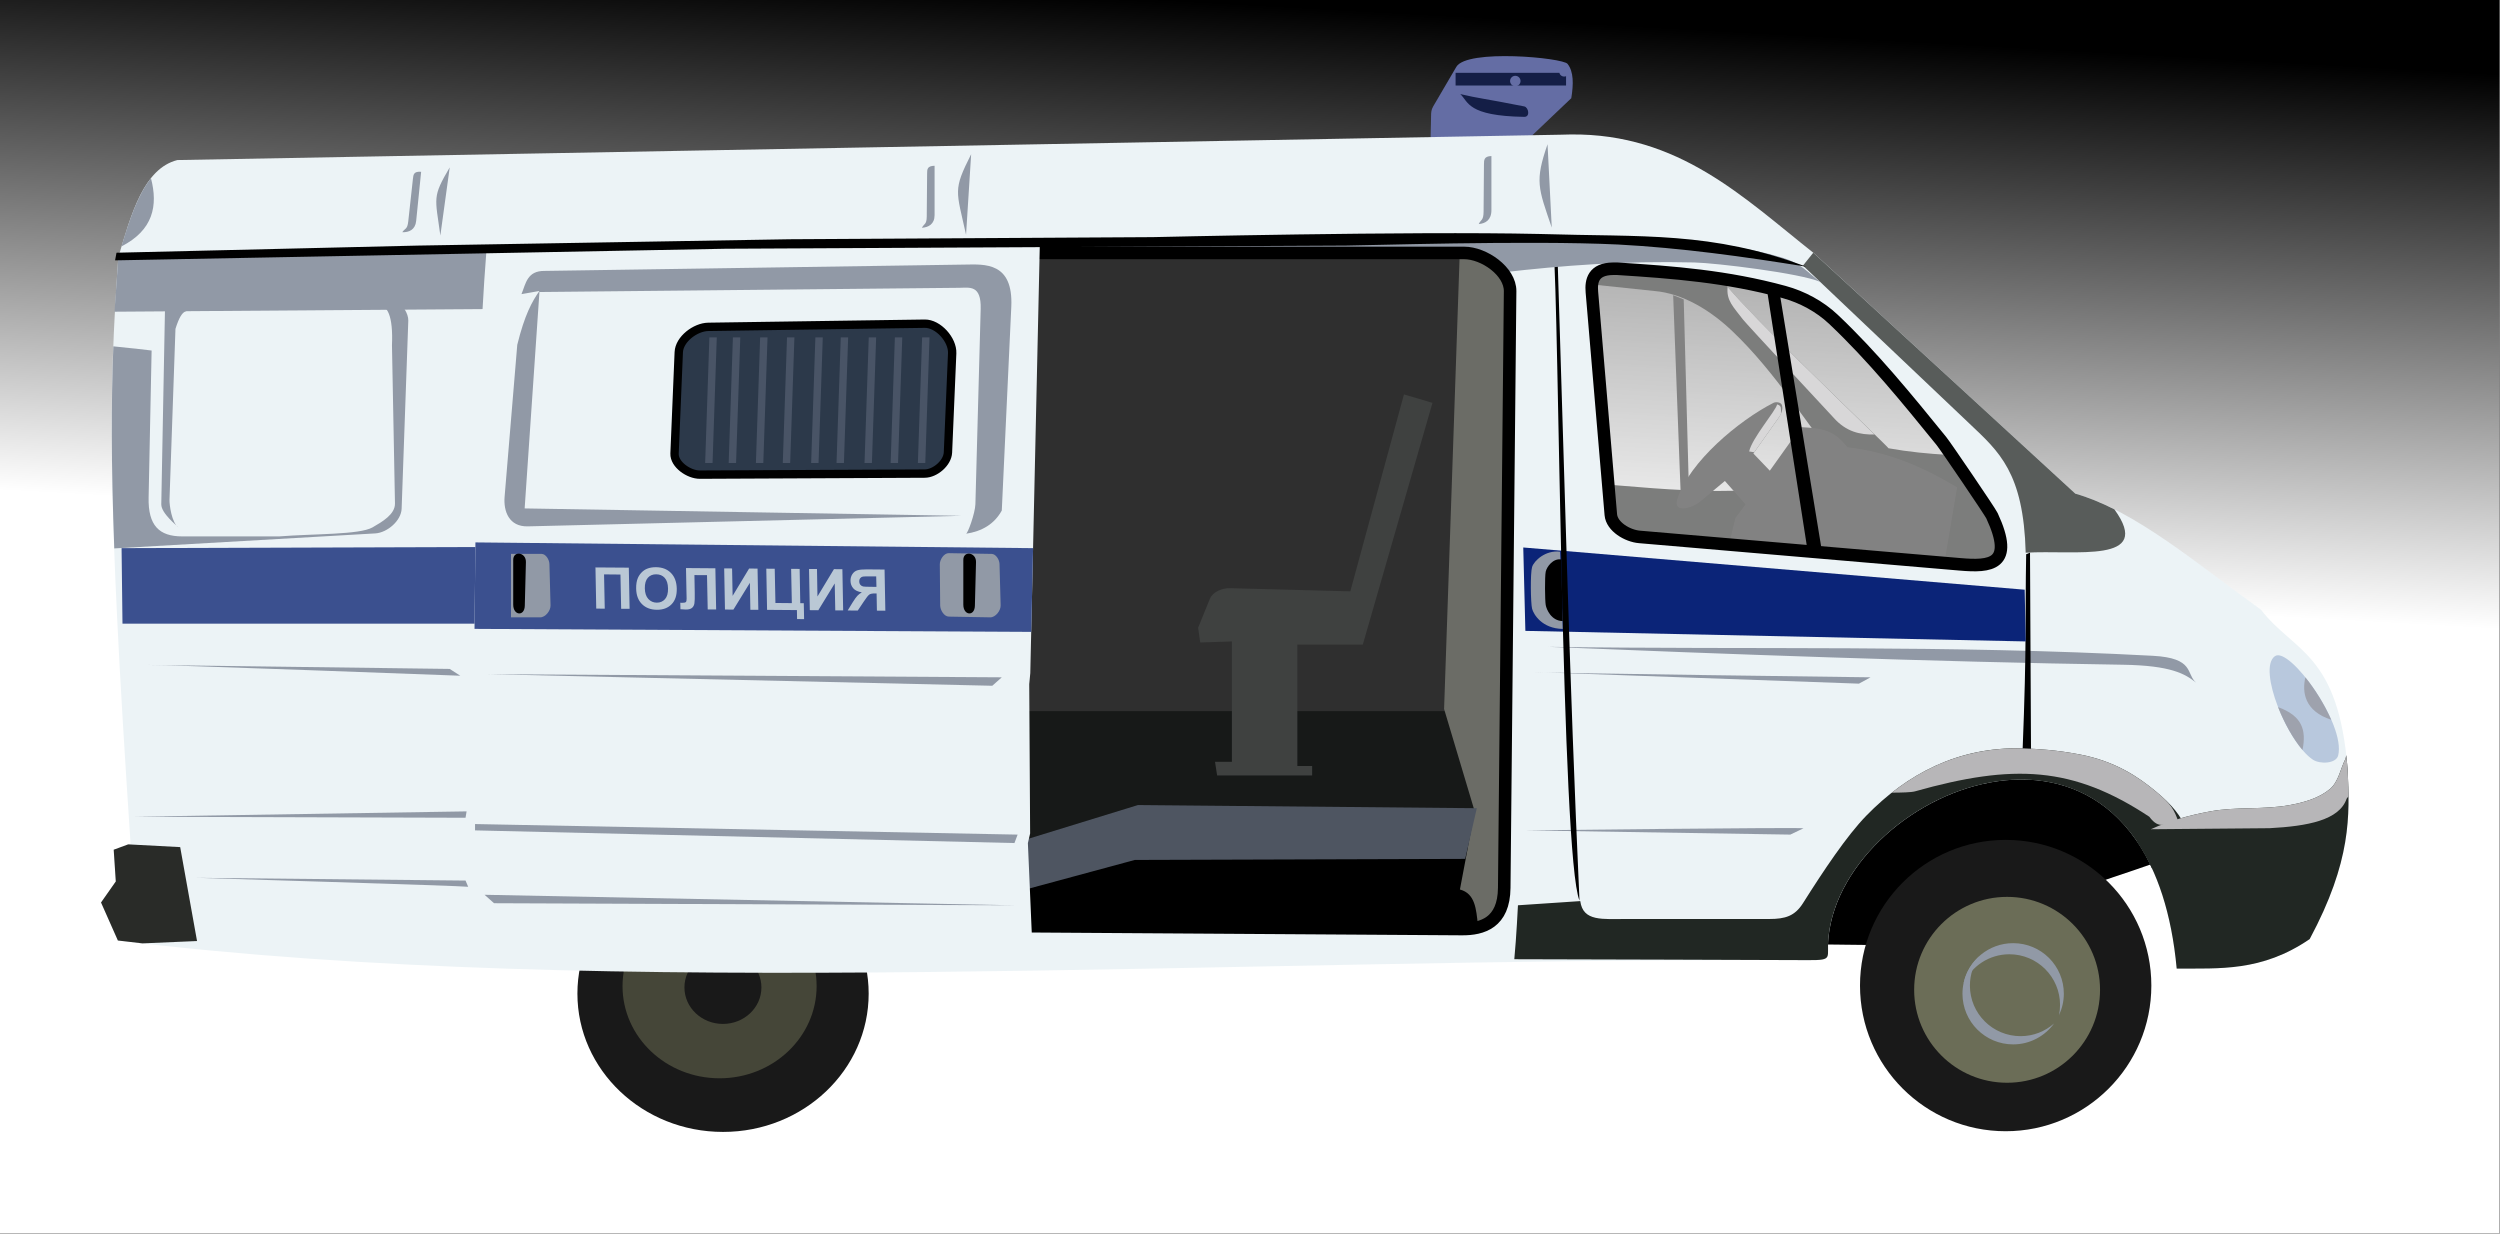 <?xml version="1.0" encoding="UTF-8" standalone="no"?>
<!-- Created with Inkscape (http://www.inkscape.org/) -->

<svg
   xmlns:dc="http://purl.org/dc/elements/1.1/"
   xmlns:cc="http://creativecommons.org/ns#"
   xmlns:rdf="http://www.w3.org/1999/02/22-rdf-syntax-ns#"
   xmlns:svg="http://www.w3.org/2000/svg"
   xmlns="http://www.w3.org/2000/svg"
   xmlns:xlink="http://www.w3.org/1999/xlink"
   xmlns:sodipodi="http://sodipodi.sourceforge.net/DTD/sodipodi-0.dtd"
   xmlns:inkscape="http://www.inkscape.org/namespaces/inkscape"
   width="1000"
   height="493.445"
   id="svg2"
   version="1.1"
   inkscape:version="0.48.4 r9939"
   sodipodi:docname="Мент Газель.svg">
  <rect width="100%" height="100%" fill="#808080" stroke="none"/>
  <defs
     id="defs4">
    <linearGradient
       inkscape:collect="always"
       id="linearGradient4033">
      <stop
         style="stop-color:#000000;stop-opacity:1;"
         offset="0"
         id="stop4035" />
      <stop
         style="stop-color:#ffffff;stop-opacity:1"
         offset="1"
         id="stop4037" />
    </linearGradient>
    <linearGradient
       inkscape:collect="always"
       xlink:href="#linearGradient4033"
       id="linearGradient4039"
       x1="252.899"
       y1="-13.566"
       x2="243.613"
       y2="135.006"
       gradientUnits="userSpaceOnUse" />
    <linearGradient
       inkscape:collect="always"
       xlink:href="#linearGradient4033"
       id="linearGradient4131"
       gradientUnits="userSpaceOnUse"
       x1="252.899"
       y1="-13.566"
       x2="243.613"
       y2="135.006"
       gradientTransform="matrix(1,0,0,0.891,613.085,729.03)" />
  </defs>
  <sodipodi:namedview
     id="base"
     pagecolor="#ffffff"
     bordercolor="#666666"
     borderopacity="1.0"
     inkscape:pageopacity="0.0"
     inkscape:pageshadow="2"
     inkscape:zoom="0.98994949"
     inkscape:cx="127.84825"
     inkscape:cy="224.9511"
     inkscape:document-units="px"
     inkscape:current-layer="layer1"
     showgrid="false"
     inkscape:window-width="1920"
     inkscape:window-height="1018"
     inkscape:window-x="-8"
     inkscape:window-y="-8"
     inkscape:window-maximized="1"
     fit-margin-top="0"
     fit-margin-left="0"
     fit-margin-right="0"
     fit-margin-bottom="0" />
  <g
     inkscape:label="Layer 1"
     inkscape:groupmode="layer"
     id="layer1"
     transform="translate(-588.841,-494.268)">
    <g
       id="g4041"
       transform="matrix(1.672,0,0,1.672,-395.826,-704.694)"
       inkscape:export-xdpi="90"
       inkscape:export-ydpi="90">
      <rect
         y="716.992"
         x="588.841"
         height="295.085"
         width="598.01"
         id="rect4031"
         style="fill:url(#linearGradient4131);fill-opacity:1;stroke:none" />
      <path
         inkscape:connector-curvature="0"
         id="path3000"
         d="m 1111.168,921.042 c -2.525,1.515 -66.165,22.223 -66.165,22.223 l -307.086,-3.536 312.137,-49.497 69.701,20.708"
         style="fill:#000000;stroke:none" />
      <path
         sodipodi:nodetypes="ssscccss"
         inkscape:connector-curvature="0"
         id="path3020"
         d="m 937.321,733.076 -5.536,9.464 c -0.485,0.83 -0.491,1.513 -0.505,2.23 l -0.126,6.259 22.774,-0.096 10.893,-10.357 c 0.554,-3.377 0.58,-6.356 -0.893,-8.214 -1.168,-1.473 -24.069,-3.624 -26.607,0.714 z"
         style="fill:#646da4;fill-opacity:1;stroke:none" />
      <rect
         ry="0"
         rx="0"
         y="734.505"
         x="937.143"
         height="3.036"
         width="26.429"
         id="rect3022"
         style="fill:#141e46;fill-opacity:1;stroke:none" />
      <path
         d="m 964.286,734.326 c 0,0.592 -0.52,1.071 -1.161,1.071 -0.641,0 -1.161,-0.48 -1.161,-1.071 0,-0.592 0.52,-1.071 1.161,-1.071 0.641,0 1.161,0.48 1.161,1.071 z"
         sodipodi:ry="1.0714285"
         sodipodi:rx="1.1607143"
         sodipodi:cy="734.32648"
         sodipodi:cx="963.125"
         id="path3024"
         style="fill:#646da4;fill-opacity:1;stroke:none"
         sodipodi:type="arc" />
      <path
         d="m 952.679,736.469 c 0,0.69 -0.56,1.25 -1.25,1.25 -0.69,0 -1.25,-0.56 -1.25,-1.25 0,-0.69 0.56,-1.25 1.25,-1.25 0.69,0 1.25,0.56 1.25,1.25 z"
         sodipodi:ry="1.25"
         sodipodi:rx="1.25"
         sodipodi:cy="736.4693"
         sodipodi:cx="951.42859"
         id="path3026"
         style="fill:#646da4;fill-opacity:1;stroke:none"
         sodipodi:type="arc" />
      <path
         sodipodi:nodetypes="cssc"
         inkscape:connector-curvature="0"
         id="path3028"
         d="m 938.268,739.59 c 1.975,1.844 1.626,5.228 15.303,5.451 1.496,0.024 1.017,-2.298 0,-2.5 -9.62,-1.909 -10.885,-1.903 -15.303,-2.951 z"
         style="fill:#141e46;fill-opacity:1;stroke:none" />
      <rect
         y="776.085"
         x="832.113"
         height="143.442"
         width="118.963"
         id="rect3130"
         style="fill:#171918;fill-opacity:1;stroke:none" />
      <rect
         y="775.58"
         x="829.84"
         height="111.622"
         width="121.218"
         id="rect3132"
         style="fill:#2f2f2f;fill-opacity:1;stroke:none" />
      <path
         sodipodi:nodetypes="cccccccccsscccccc"
         inkscape:connector-curvature="0"
         id="path3134"
         d="m 880.095,902.607 22.728,0 0,-2.273 -3.536,0 0,-29.042 15.657,0 16.668,-57.831 -6.819,-2.02 -12.836,47.113 -28.789,-0.758 c -1.807,-0.048 -4.117,0.851 -4.798,2.525 l -2.821,6.931 0.505,3.536 7.576,-0.253 0,28.789 -4.041,0 z"
         style="fill:#3f4140;fill-opacity:1;stroke:none" />
      <path
         sodipodi:nodetypes="ccccccccc"
         inkscape:connector-curvature="0"
         id="path3138"
         d="m 938.179,776.338 -3.788,110.359 7.324,24.496 -3.536,18.688 c 3.682,0.977 3.874,4.746 4.293,8.334 l -0.505,7.324 15.657,0.253 0.505,-169.958 z"
         style="fill:#6b6c66;fill-opacity:1;stroke:none" />
      <path
         inkscape:connector-curvature="0"
         id="path3140"
         d="m 828.325,919.78 32.83,-10.102 81.065,0.758 -2.778,12.122 -79.044,0.253 -30.81,8.334"
         style="fill:#4e5561;fill-opacity:1;stroke:none" />
      <path
         sodipodi:nodetypes="ccccssccsccc"
         inkscape:connector-curvature="0"
         id="path3049"
         d="m 1069.499,826.341 c -9.655,-0.172 -19.244,-0.295 -28.789,-2.02 -0.675,-1.004 -35.546,-33.842 -40.356,-40.957 0.047,-5.974 -57.337,-10.453 -33.764,1.435 l 18.056,1.894 c 6.98,0.566 13.612,4.773 18.688,9.596 10.464,9.944 18.014,22.56 27.022,33.84 -20.249,6.801 -41.199,4.104 -61.114,2.525 0,0 -5.303,19.445 -3.03,19.698 2.273,0.253 124.754,10.859 124.754,10.859 l -14.647,-29.421 z"
         style="fill:#0f100e;fill-opacity:1;stroke:none" />
      <path
         inkscape:connector-curvature="0"
         id="path3051"
         d="m 1002.219,785.719 c -0.347,3.276 1.387,4.779 3.656,7.781 0.758,1.01 21.688,23.5 21.688,23.5 3.035,3.425 6.388,4.107 9.812,4.031 -7.852,-7.639 -28.17,-27.116 -35.156,-35.312 z"
         style="fill:#b7b6b8;fill-opacity:1;stroke:none" />
      <path
         sodipodi:nodetypes="ccccccc"
         inkscape:connector-curvature="0"
         id="path3058"
         d="m 1004.092,840.988 c 2.02,-2.525 15.657,-21.718 15.657,-21.718 5.448,0.287 7.942,0.764 11.112,4.798 9.961,1.186 17.878,4.61 26.264,9.596 l -3.535,20.961 -51.77,-4.293 z"
         style="fill:#1a1a1a;stroke:none" />
      <path
         sodipodi:nodetypes="ssssccccss"
         inkscape:connector-curvature="0"
         id="path3060"
         d="m 990.202,836.442 c 2.885,-8.902 14.692,-18.749 22.981,-22.981 0.618,-0.316 1.787,-0.149 2.02,0.505 0.35,0.981 -0.157,2.18 -0.758,3.03 l -6.061,8.586 5.808,6.061 -6.819,7.071 -5.808,-6.566 -6.061,5.051 c -1.685,1.404 -6.469,2.839 -5.303,-0.758 z"
         style="fill:#1a1a1a;stroke:none" />
      <path
         sodipodi:nodetypes="cccccccc"
         inkscape:connector-curvature="0"
         id="path3062"
         d="m 1014.062,813.844 c -0.309,1.504 -6.054,8.137 -6.689,11.246 l 1.22,0.191 5.844,-8.281 c 0.187,-0.265 0.385,-0.559 0.531,-0.875 0.041,-0.672 0.024,-1.256 -0.031,-1.531 -0.126,-0.631 -0.875,-0.75 -0.875,-0.75 z"
         style="fill:#b7b6b8;fill-opacity:1;stroke:none" />
      <path
         inkscape:connector-curvature="0"
         id="path3056"
         d="m 989.192,787.702 1.768,46.72 2.02,0.505 -1.263,-46.214 z"
         style="fill:#1a1a1a;stroke:none" />
      <path
         style="opacity:0.455;fill:#ffffff;stroke:none"
         d="m 1068.12,841.831 c -0.503,-1.082 -11.747,-17.641 -12.811,-18.952 -8.621,-10.617 -17.291,-21.296 -27.224,-30.697 -3.471,-3.285 -7.935,-5.68 -12.544,-6.94 -14.456,-3.951 -27.995,-4.97 -42.17,-5.872 -5.976,-0.38 -6.662,2.866 -6.406,5.872 1.601,18.774 4.804,56.322 4.804,56.322 0.259,3.032 4.174,5.346 7.206,5.605 l 81.137,6.94 c 7.496,0.641 13.851,0.283 8.007,-12.279 z"
         id="path3074"
         inkscape:connector-curvature="0"
         sodipodi:nodetypes="ssssssssss" />
      <path
         transform="matrix(1.082,0,0,1.202,-60.716,-199.051)"
         d="m 792.465,959.933 c 0,15.203 -14.416,27.527 -32.199,27.527 -17.783,0 -32.199,-12.324 -32.199,-27.527 0,-15.203 14.416,-27.527 32.199,-27.527 17.783,0 32.199,12.324 32.199,27.527 z"
         sodipodi:ry="27.526657"
         sodipodi:rx="32.198612"
         sodipodi:cy="959.93323"
         sodipodi:cx="760.26605"
         id="path3014"
         style="fill:#191919;fill-opacity:1;stroke:none"
         sodipodi:type="arc" />
      <path
         sodipodi:type="arc"
         style="fill:#454638;fill-opacity:1;stroke:none"
         id="path3016"
         sodipodi:cx="760.26605"
         sodipodi:cy="959.93323"
         sodipodi:rx="32.198612"
         sodipodi:ry="27.526657"
         d="m 792.465,959.933 c 0,15.203 -14.416,27.527 -32.199,27.527 -17.783,0 -32.199,-12.324 -32.199,-27.527 0,-15.203 14.416,-27.527 32.199,-27.527 17.783,0 32.199,12.324 32.199,27.527 z"
         transform="matrix(0.721,0,0,0.801,212.91,184.092)" />
      <path
         transform="matrix(0.286,0,0,0.317,544.428,649.017)"
         d="m 792.465,959.933 c 0,15.203 -14.416,27.527 -32.199,27.527 -17.783,0 -32.199,-12.324 -32.199,-27.527 0,-15.203 14.416,-27.527 32.199,-27.527 17.783,0 32.199,12.324 32.199,27.527 z"
         sodipodi:ry="27.526657"
         sodipodi:rx="32.198612"
         sodipodi:cy="959.93323"
         sodipodi:cx="760.26605"
         id="path3018"
         style="fill:#191919;fill-opacity:1;stroke:none"
         sodipodi:type="arc" />
      <path
         sodipodi:nodetypes="sccccccccscccccccscsccccccsssccccccc"
         inkscape:connector-curvature="0"
         id="path2996"
         d="m 964.719,749.25 c -0.835,0.008 -1.705,0.021 -2.562,0.062 l -330.812,6.062 c -8.017,2.038 -10.999,12.762 -14.125,23.25 -2.296,32.983 -2.69,56.196 2.929,140.241 l -4.031,1.5 0.5,7.594 -3.531,5.031 4.031,9.094 c 118.251,14.469 264.157,4.063 404.384,4.696 6.274,0.028 4.325,-0.502 4.844,-5.469 3.791,-36.318 76.52,-65.761 83.312,7.5 10.229,-0.089 20.287,0.807 31.813,-7.062 10.034,-18.722 9.579,-29.574 9.094,-40.406 -2.133,-28.175 -12.989,-28.247 -20.719,-38.375 -14.935,-10.66 -30.067,-23.751 -44.438,-27.781 l -62.625,-57.594 C 1005.994,764.324 990.615,748.99 964.719,749.25 z m -130.844,28.344 105.312,0 c 4.764,0 11.046,4.393 11,9.156 l -1.406,142.75 c -0.082,8.355 -5.261,9.876 -10.094,9.844 L 828.656,938.625 z m 140.938,3.781 c 0.315,-0.003 0.647,-0.022 1,0 13.412,0.854 26.228,1.825 39.906,5.562 4.361,1.192 8.56,3.455 11.844,6.562 9.399,8.894 17.624,19.017 25.781,29.062 1.007,1.24 11.649,16.882 12.125,17.906 5.529,11.885 -0.501,12.232 -7.594,11.625 l -76.75,-6.562 c -2.869,-0.245 -6.599,-2.444 -6.844,-5.312 L 969.75,786.938 c -0.228,-2.667 0.333,-5.511 5.062,-5.562 z"
         style="fill:#ecf3f6;fill-opacity:1;stroke:none" />
      <path
         d="m 1103.592,952.862 c 0,19.247 -15.603,34.85 -34.85,34.85 -19.247,0 -34.85,-15.603 -34.85,-34.85 0,-19.247 15.603,-34.85 34.85,-34.85 19.247,0 34.85,15.603 34.85,34.85 z"
         sodipodi:ry="34.850262"
         sodipodi:rx="34.850262"
         sodipodi:cy="952.86218"
         sodipodi:cx="1068.7413"
         id="path2998"
         style="fill:#191919;fill-opacity:1;stroke:none"
         sodipodi:type="arc" />
      <path
         transform="matrix(0.638,0,0,0.638,387.225,345.954)"
         sodipodi:type="arc"
         style="fill:#6b6d57;fill-opacity:1;stroke:none"
         id="path3002"
         sodipodi:cx="1068.7413"
         sodipodi:cy="952.86218"
         sodipodi:rx="34.850262"
         sodipodi:ry="34.850262"
         d="m 1103.592,952.862 c 0,19.247 -15.603,34.85 -34.85,34.85 -19.247,0 -34.85,-15.603 -34.85,-34.85 0,-19.247 15.603,-34.85 34.85,-34.85 19.247,0 34.85,15.603 34.85,34.85 z" />
      <path
         inkscape:connector-curvature="0"
         id="path3004"
         d="m 1070.531,942.719 c -5.858,0 -10.745,4.133 -11.875,9.656 1.932,-4.131 6.107,-7 10.969,-7 6.695,0 12.125,5.43 12.125,12.125 0,0.837 -0.089,1.648 -0.25,2.438 0.728,-1.558 1.156,-3.292 1.156,-5.125 0,-6.695 -5.43,-12.094 -12.125,-12.094 z"
         style="fill:#9199a6;fill-opacity:1;stroke:none" />
      <path
         inkscape:connector-curvature="0"
         id="path3010"
         d="m 1062.531,945.75 c -2.517,2.221 -4.125,5.441 -4.125,9.062 0,6.695 5.43,12.125 12.125,12.125 4.027,0 7.577,-1.978 9.781,-5 -2.137,1.885 -4.926,3.031 -8,3.031 -6.695,0 -12.125,-5.399 -12.125,-12.094 0,-2.668 0.883,-5.123 2.344,-7.125 z"
         style="fill:#9199a6;fill-opacity:1;stroke:none" />
      <path
         sodipodi:nodetypes="ccc"
         inkscape:connector-curvature="0"
         id="path3030"
         d="m 959.14,751.589 1.01,19.951 c -3.275,-9.598 -4.064,-11.093 -1.01,-19.951 z"
         style="fill:#9199a6;fill-opacity:1;stroke:none" />
      <path
         sodipodi:nodetypes="cscssc"
         inkscape:connector-curvature="0"
         id="path3032"
         d="m 945.714,754.416 0,12.946 c 0,2.356 -1.436,3.203 -3.04,3.323 0.558,-1.154 1.148,-0.806 1.165,-2.966 l 0.089,-11.25 c 0.009,-1.133 0.003,-2.004 1.786,-2.054 z"
         style="fill:#9199a6;fill-opacity:1;stroke:none" />
      <path
         sodipodi:nodetypes="ccc"
         inkscape:connector-curvature="0"
         id="path3034"
         d="m 821.25,753.969 -1.221,19.286 C 817.686,762.556 816.838,762.725 821.25,753.969 z"
         style="fill:#9199a6;fill-opacity:1;stroke:none" />
      <path
         style="fill:#9199a6;fill-opacity:1;stroke:none"
         d="m 812.5,756.737 0,11.81 c 0,2.149 -1.436,2.922 -3.04,3.032 0.558,-1.053 1.148,-0.736 1.165,-2.706 l 0.089,-10.262 c 0.009,-1.034 0.003,-1.828 1.786,-1.873 z"
         id="path3036"
         inkscape:connector-curvature="0"
         sodipodi:nodetypes="cscssc" />
      <path
         style="fill:#9199a6;fill-opacity:1;stroke:none"
         d="m 696.505,757.126 -2.242,16.306 c -1.255,-9.234 -1.968,-9.143 2.242,-16.306 z"
         id="path3038"
         inkscape:connector-curvature="0"
         sodipodi:nodetypes="ccc" />
      <path
         sodipodi:nodetypes="cscssc"
         inkscape:connector-curvature="0"
         id="path3040"
         d="m 689.667,758.178 -1.187,11.75 c -0.216,2.138 -1.723,2.763 -3.329,2.711 0.661,-0.991 1.216,-0.617 1.431,-2.575 l 1.12,-10.201 c 0.113,-1.027 0.187,-1.818 1.965,-1.684 z"
         style="fill:#9199a6;fill-opacity:1;stroke:none" />
      <path
         inkscape:connector-curvature="0"
         id="path3042"
         d="m 625.031,759.719 c -3.185,3.991 -5.186,10.061 -7.062,16.312 7.574,-3.864 8.79,-9.72 7.062,-16.312 z"
         style="fill:#9199a6;fill-opacity:1;stroke:none" />
      <path
         inkscape:connector-curvature="0"
         id="path3067"
         d="m 1022.719,777.531 -2.469,3.094 39.906,37.875 c 6.982,6.628 12.876,11.628 13.375,30.812 11.754,-0.737 30.735,2.77 21.219,-10.375 -3.146,-1.586 -6.259,-2.885 -9.344,-3.75 l -62.625,-57.594 c -0.023,-0.018 -0.039,-0.044 -0.062,-0.062 z"
         style="fill:#585c5a;fill-opacity:1;stroke:none" />
      <path
         sodipodi:nodetypes="cscsc"
         inkscape:connector-curvature="0"
         id="path3078"
         d="m 1114.286,880.398 c -2.604,-2.108 -5.994,-4.109 -17.5,-4.286 -45.772,-0.704 -96.21,-2.595 -137.5,-4.286 49.226,0.714 95.482,-0.487 144.643,2.143 10.028,0.536 7.917,4.286 10.357,6.429 z"
         style="fill:#9199a6;fill-opacity:1;stroke:none" />
      <path
         sodipodi:nodetypes="ccccc"
         inkscape:connector-curvature="0"
         id="path3076"
         d="m 1074.565,849.291 0.237,47.255 -2.02,0.253 c 1.047,-26.338 0.576,-31.412 0.863,-47.118 z"
         style="fill:#000000;stroke:none" />
      <path
         sodipodi:nodetypes="ssss"
         inkscape:connector-curvature="0"
         id="path3090"
         d="m 1133.139,874.07 c -4.214,3.026 3.069,20.745 9.091,24.749 1.706,1.134 5.569,0.978 6.061,-1.01 1.852,-7.481 -11.692,-26.223 -15.152,-23.739 z"
         style="fill:#b8c8dd;fill-opacity:1;stroke:none" />
      <path
         inkscape:connector-curvature="0"
         id="path3092"
         d="m 1140.438,879.125 c -0.822,3.59 -0.189,8.065 6.188,10.156 -1.546,-3.544 -3.846,-7.252 -6.188,-10.156 z m -6.531,7.125 c 1.492,3.817 3.641,7.667 5.844,10.25 0.963,-4.734 -0.057,-8.161 -5.844,-10.25 z"
         style="fill:#9ea2ad;fill-opacity:1;stroke:none" />
      <path
         inkscape:connector-curvature="0"
         id="path3100"
         d="m 1073.54,870.535 -119.703,-2.525 -0.505,-19.951 119.956,10.102 z"
         style="fill:#0b2478;fill-opacity:1;stroke:none" />
      <path
         sodipodi:nodetypes="ssssscccsscccss"
         inkscape:connector-curvature="0"
         id="path3104"
         d="m 1072.781,896.125 c -15.415,-0.452 -27.756,6.215 -37.375,16.094 -4.693,4.82 -10.235,13.142 -15.156,20.938 -1.948,3.086 -4.239,3.781 -8.062,3.781 l -33.844,0 c -6.127,0 -10.702,0.655 -11.375,-4.281 l -14.906,1 c 0,0 -0.376,7.753 -0.875,12.906 23.523,0.072 47.017,0.113 70.312,0.219 6.274,0.028 4.325,-0.502 4.844,-5.469 3.287,-31.49 58.385,-57.785 77.406,-16.469 l 8.188,-9.344 c -1.146,-3.115 -3.353,-5.897 -7.594,-9.344 -3.555,-2.889 -9.068,-6.916 -17.938,-8.594 -5.43,-1.027 -9.777,-1.325 -13.625,-1.438 z"
         style="fill:#212723;fill-opacity:1;stroke:none" />
      <path
         sodipodi:nodetypes="cccsscccccc"
         inkscape:connector-curvature="0"
         id="path3080"
         d="m 1150.219,897.75 -0.156,0.812 c -1.263,2.441 -1.667,5.557 -3.781,7.312 -2.646,2.197 -6.213,3.184 -9.594,3.812 -6.227,1.157 -12.739,0.355 -18.969,1.5 -5.29,0.972 -10.552,2.433 -15.375,4.812 -0.984,0.486 -1.64,1.392 -2.219,2.375 4.82,7.114 8.29,17.051 9.531,30.438 10.229,-0.089 20.287,0.807 31.813,-7.062 10.034,-18.722 9.579,-29.574 9.094,-40.406 -0.095,-1.258 -0.215,-2.444 -0.344,-3.594 z"
         style="fill:#212723;fill-opacity:1;stroke:none" />
      <path
         sodipodi:nodetypes="cccsscccccc"
         inkscape:connector-curvature="0"
         id="path3085"
         d="m 1150.219,897.75 -0.156,0.812 c -1.263,2.441 -1.666,5.557 -3.781,7.312 -2.646,2.197 -6.213,3.184 -9.594,3.812 -6.227,1.157 -12.74,0.355 -18.969,1.5 -4.884,0.898 -9.737,2.212 -14.25,4.281 l 28.406,-0.25 c 9.088,-0.484 16.695,-1.904 18.438,-7.062 l 0.438,-0.562 c -0.018,-2.117 -0.095,-4.189 -0.188,-6.25 -0.095,-1.258 -0.215,-2.444 -0.344,-3.594 z"
         style="fill:#b7b6b8;fill-opacity:1;stroke:none" />
      <path
         sodipodi:nodetypes="cccccccscc"
         inkscape:connector-curvature="0"
         id="path3109"
         d="m 1069.938,896.125 c -11.086,0.312 -20.53,4.371 -28.438,10.594 2.328,-0.012 4.661,-0.068 5.531,-0.312 23.614,-6.648 37.78,-6.014 56.063,6.062 2.61,3.46 3.609,1.004 6.37,2.205 l 0.688,-0.781 c -1.146,-3.115 -1.567,-4.29 -5.808,-7.737 -3.555,-2.889 -9.068,-6.916 -17.938,-8.594 -5.43,-1.027 -9.777,-1.325 -13.625,-1.438 -0.963,-0.028 -1.904,-0.026 -2.844,0 z"
         style="fill:#b7b6b8;fill-opacity:1;stroke:none" />
      <path
         inkscape:connector-curvature="0"
         id="path3114"
         d="m 955.857,877.858 c 1.515,0.253 80.56,1.263 80.56,1.263 l -2.778,1.515 z"
         style="fill:#9199a6;fill-opacity:1;stroke:none" />
      <path
         sodipodi:nodetypes="cccc"
         inkscape:connector-curvature="0"
         id="path3116"
         d="m 953.837,915.739 63.387,1.01 3.157,-1.515 c -1.642,-0.253 -66.544,0.505 -66.544,0.505 z"
         style="fill:#9199a6;fill-opacity:1;stroke:none" />
      <path
         sodipodi:nodetypes="cccc"
         inkscape:connector-curvature="0"
         id="path3118"
         d="m 966.786,932.541 c -2.426,-52.994 -3.68,-104.675 -5.357,-157.321 l -0.893,0.714 c 1.362,14.18 1.86,146.034 6.25,156.607 z"
         style="fill:#000000;stroke:none" />
      <path
         sodipodi:nodetypes="czzcc"
         inkscape:connector-curvature="0"
         id="path3120"
         d="m 962.143,849.059 c -3.52,-0.419 -6.246,2.204 -6.696,3.661 -0.451,1.457 -0.348,8.663 0,10 0.348,1.337 2.37,4.749 7.321,4.821 z"
         style="fill:#9199a6;fill-opacity:1;stroke:none" />
      <path
         style="fill:#000000;stroke:none"
         d="m 962.421,850.925 c -1.953,-0.335 -3.466,1.758 -3.716,2.92 -0.25,1.162 -0.193,6.91 0,7.976 0.193,1.066 1.315,3.788 4.062,3.846 z"
         id="path3122"
         inkscape:connector-curvature="0"
         sodipodi:nodetypes="czzcc" />
      <path
         inkscape:connector-curvature="0"
         id="path3128"
         d="m 831.781,774.156 0,8.562 1.938,0 0.156,-5.125 105.312,0 c 3.176,0 7.018,1.943 9.219,4.656 14.341,-1.649 28.829,-2.787 45.844,-2.375 5.261,0.127 25.37,2.567 30.156,4.656 -3.002,-2.156 -4.28,-4.331 -9.219,-5.844 -7.665,-2.347 -16.675,-3.448 -24.75,-3.5 l -158.656,-1.031 z"
         style="fill:#9199a6;fill-opacity:1;stroke:none" />
      <path
         inkscape:connector-curvature="0"
         id="path3144"
         d="m 711.156,776.594 -93.844,1.75 c -0.028,0.095 -0.066,0.187 -0.094,0.281 -0.323,4.64 -0.621,8.885 -0.906,13.031 L 707.094,791 l 4.062,-14.406 z"
         style="fill:#9199a6;fill-opacity:1;stroke:none" />
      <path
         sodipodi:nodetypes="cscscc"
         inkscape:connector-curvature="0"
         id="path3149"
         d="M 628.393,790.576 627.5,837.719 c -0.042,2.192 3.849,5.207 4.107,5.536 -1.617,-1.044 -2.183,-5.46 -2.143,-6.607 l 1.429,-40.893 c 1.762,-5.601 2.767,-3.62 4.107,-5"
         style="fill:#9199a6;fill-opacity:1;stroke:none" />
      <path
         inkscape:connector-curvature="0"
         id="path3151"
         d="m 682.875,789.438 c -1.557,0.1 -3.781,0.594 -3.781,0.594 2.56,-0.209 3.89,2.724 3.594,9.656 l 0.719,37.844 c 0.049,2.61 -3.113,4.415 -5.375,5.719 -3.09,1.78 -14.16,1.507 -22.312,2.156 l -23.219,0 c -5.522,0 -8.167,-2.609 -8.031,-9.281 l 0.719,-35.188 c 0,0 -5.195,-0.628 -9.156,-1 -0.52,13.376 -0.534,27.825 0.219,48.344 l 62.5,-3.594 c 2.856,-0.21 6.148,-3.045 6.25,-5.906 l 1.594,-45 c 0.059,-1.653 -1.429,-3.924 -2.5,-4.281 -0.268,-0.089 -0.7,-0.096 -1.219,-0.062 z"
         style="fill:#9199a6;fill-opacity:1;stroke:none" />
      <path
         inkscape:connector-curvature="0"
         id="path3156"
         d="m 715.188,847.906 -97.188,0.312 0.219,18.062 96.062,0 0.906,-18.375 z"
         style="fill:#3b508f;fill-opacity:1;stroke:none" />
      <path
         inkscape:connector-curvature="0"
         id="path4016"
         d="m 833.875,777.594 105.312,0 c 4.764,0 11.046,4.393 11,9.156 l -1.406,142.75 c -0.082,8.355 -5.261,9.876 -10.094,9.844 L 828.656,938.625 833.875,777.594 z"
         style="fill:none;stroke:#000000;stroke-width:3;stroke-miterlimit:4;stroke-dasharray:none" />
      <path
         sodipodi:nodetypes="cccccccccccc"
         inkscape:connector-curvature="0"
         id="path3161"
         d="m 837.679,775.398 -132.321,0.714 c -3.352,42.357 -2.624,92.193 -3.393,139.286 l 0.357,13.393 1.786,4.821 1.25,10.357 130.714,3.75 -1.25,-28.929 0.536,-2.321 -0.214,-35.707 0.253,-2.652 z"
         style="fill:#ecf3f6;fill-opacity:1;stroke:none" />
      <path
         sodipodi:nodetypes="cccccccsccc"
         inkscape:connector-curvature="0"
         id="path3163"
         d="m 616.786,777.541 72.138,-1.708 88.893,-1.515 86.873,-0.505 c 0,0 61.626,-1.459 92.429,-0.758 24.961,0.776 41.188,-0.689 63.892,7.829 -14.898,-2.424 -29.98,-4.508 -44.952,-5.303 -21.693,-1.048 -61.367,0.253 -65.155,0.253 -3.788,0 -148.492,0.758 -148.492,0.758 l -145.967,2.778 z"
         style="fill:#000000;stroke:none" />
      <path
         sodipodi:nodetypes="cssccssscccsscccc"
         inkscape:connector-curvature="0"
         id="path3165"
         d="m 719.229,781.894 100.51,-1.515 c 4.714,-0.071 11.613,-0.656 11.112,10.102 L 828.578,839.22 c -1.802,3.265 -4.765,4.983 -8.586,5.556 0.398,0.133 2.215,-4.934 2.273,-7.071 l 1.263,-46.72 c 0.156,-5.779 -2.662,-5.075 -5.051,-5.051 l -100.51,1.01 -3.536,51.77 104.551,1.768 -103.793,2.525 c -4.515,0.11 -5.843,-3.619 -5.556,-7.071 l 3.03,-36.365 c 1.768,-7.172 3.536,-10.364 5.303,-12.879 l -4.293,0.758 c 1.033,-2.507 1.324,-5.608 5.556,-5.556 z"
         style="fill:#9199a6;fill-opacity:1;stroke:none" />
      <path
         sodipodi:nodetypes="sssssssss"
         inkscape:connector-curvature="0"
         id="path3167"
         d="m 751.301,801.339 -1.01,24.244 c -0.109,2.628 3.431,5.063 6.061,5.051 l 53.791,-0.253 c 2.503,-0.012 5.449,-2.55 5.556,-5.051 l 1.01,-23.739 c 0.137,-3.214 -3.35,-7.118 -6.566,-7.071 l -51.77,0.758 c -3.104,0.045 -6.942,2.959 -7.071,6.061 z"
         style="fill:#2c394a;fill-opacity:1;stroke:#000000;stroke-width:2;stroke-linecap:round;stroke-linejoin:round;stroke-miterlimit:4;stroke-opacity:1;stroke-dasharray:none;stroke-dashoffset:0.8" />
      <path
         inkscape:connector-curvature="0"
         id="path3169"
         d="m 758.625,797.804 -1.01,30.052 1.768,0 1.01,-30.052 z"
         style="fill:#495466;fill-opacity:1;stroke:none" />
      <path
         style="fill:#495466;fill-opacity:1;stroke:none"
         d="m 764.25,797.804 -1.01,30.052 1.768,0 1.01,-30.052 z"
         id="path3171"
         inkscape:connector-curvature="0" />
      <path
         inkscape:connector-curvature="0"
         id="path3173"
         d="m 770.767,797.804 -1.01,30.052 1.768,0 1.01,-30.052 z"
         style="fill:#495466;fill-opacity:1;stroke:none" />
      <path
         style="fill:#495466;fill-opacity:1;stroke:none"
         d="m 777.196,797.804 -1.01,30.052 1.768,0 1.01,-30.052 z"
         id="path3175"
         inkscape:connector-curvature="0" />
      <path
         inkscape:connector-curvature="0"
         id="path3177"
         d="m 783.982,797.804 -1.01,30.052 1.768,0 1.01,-30.052 z"
         style="fill:#495466;fill-opacity:1;stroke:none" />
      <path
         style="fill:#495466;fill-opacity:1;stroke:none"
         d="m 790.053,797.804 -1.01,30.052 1.768,0 1.01,-30.052 z"
         id="path3179"
         inkscape:connector-curvature="0" />
      <path
         inkscape:connector-curvature="0"
         id="path3181"
         d="m 796.75,797.804 -1.01,30.052 1.768,0 1.01,-30.052 z"
         style="fill:#495466;fill-opacity:1;stroke:none" />
      <path
         style="fill:#495466;fill-opacity:1;stroke:none"
         d="m 803,797.804 -1.01,30.052 1.768,0 1.01,-30.052 z"
         id="path3183"
         inkscape:connector-curvature="0" />
      <path
         inkscape:connector-curvature="0"
         id="path3185"
         d="m 809.517,797.804 -1.01,30.052 1.768,0 1.01,-30.052 z"
         style="fill:#495466;fill-opacity:1;stroke:none" />
      <path
         inkscape:connector-curvature="0"
         id="path3187"
         d="m 702.656,846.844 c -0.089,6.859 -0.162,13.769 -0.219,20.688 l 133.188,0.719 0.438,-20.031 -133.406,-1.375 z"
         style="fill:#3b508f;fill-opacity:1;stroke:none" />
      <path
         sodipodi:nodetypes="sssssssss"
         inkscape:connector-curvature="0"
         id="path3192"
         d="m 815.893,849.416 10.268,0.179 c 1.018,0.018 1.847,1.393 1.875,2.411 l 0.268,9.911 c 0.034,1.265 -1.235,2.88 -2.5,2.857 l -9.911,-0.179 c -1.125,-0.02 -2.043,-1.554 -2.054,-2.679 l -0.089,-9.821 c -0.01,-1.143 1,-2.698 2.143,-2.679 z"
         style="fill:#9199a6;fill-opacity:1;stroke:none" />
      <path
         sodipodi:nodetypes="sssss"
         inkscape:connector-curvature="0"
         id="path3194"
         d="m 819.375,851.023 0,10.714 c 0,2.633 2.701,2.873 2.768,0.268 l 0.268,-10.446 c 0.061,-2.382 -3.036,-2.806 -3.036,-0.536 z"
         style="fill:#000000;stroke:none" />
      <path
         style="fill:#9199a6;fill-opacity:1;stroke:none"
         d="m 711.161,849.594 7.321,-10e-6 c 1.018,0 1.847,1.393 1.875,2.411 l 0.268,9.911 c 0.034,1.265 -1.235,2.88 -2.5,2.857 l -6.964,-1e-5 z"
         id="path3196"
         inkscape:connector-curvature="0"
         sodipodi:nodetypes="csssscc" />
      <path
         style="fill:#000000;stroke:none"
         d="m 711.696,851.023 0,10.714 c 0,2.633 2.701,2.873 2.768,0.268 l 0.268,-10.446 c 0.061,-2.382 -3.036,-2.806 -3.036,-0.536 z"
         id="path3198"
         inkscape:connector-curvature="0"
         sodipodi:nodetypes="sssss" />
      <path
         inkscape:connector-curvature="0"
         id="path3200"
         d="m 831.608,918.77 -129.047,-3.03 0,-1.515 129.805,2.525 z"
         style="fill:#9199a6;fill-opacity:1;stroke:none" />
      <path
         inkscape:connector-curvature="0"
         id="path3202"
         d="m 704.834,931.144 c 1.01,0 127.027,2.525 127.027,2.525 l -124.754,-0.505 z"
         style="fill:#9199a6;fill-opacity:1;stroke:none" />
      <path
         inkscape:connector-curvature="0"
         id="path3204"
         d="m 705.592,878.363 120.713,2.778 2.273,-2.02 z"
         style="fill:#9199a6;fill-opacity:1;stroke:none" />
      <path
         inkscape:connector-curvature="0"
         id="path3206"
         d="m 624.022,876.157 c 3.283,-0.106 75.004,2.583 75.004,2.583 l -2.525,-1.628 z"
         style="fill:#9199a6;fill-opacity:1;stroke:none" />
      <path
         inkscape:connector-curvature="0"
         id="path3208"
         d="m 700.288,912.719 -79.55,-0.245 79.802,-1.282 z"
         style="fill:#9199a6;fill-opacity:1;stroke:none" />
      <path
         inkscape:connector-curvature="0"
         id="path3212"
         d="m 700.92,929.232 c -0.884,-0.213 -65.155,-2.149 -65.155,-2.149 l 64.523,0.662 z"
         style="fill:#9199a6;fill-opacity:1;stroke:none" />
      <path
         sodipodi:nodetypes="ccccccccc"
         inkscape:connector-curvature="0"
         id="path3214"
         d="m 619.585,919.085 -3.469,1.281 0.5,7.594 -3.531,5.031 4.031,9.094 c 1.946,0.238 3.914,0.458 5.875,0.688 l 13.062,-0.562 -4.031,-22.469 z"
         style="fill:#292b28;fill-opacity:1;stroke:none" />
      <path
         style="font-size:13.889px;font-style:normal;font-variant:normal;font-weight:bold;font-stretch:normal;text-align:justify;text-anchor:start;fill:#bac8d5;fill-opacity:1;stroke:none;font-family:Arial;-inkscape-font-specification:Arial Bold"
         d="m 262.562,227.062 c -1.365,-0.01 -2.557,0.198 -3.594,0.625 -0.779,0.317 -1.51,0.806 -2.156,1.469 -0.647,0.662 -1.135,1.382 -1.5,2.219 -0.489,1.136 -0.72,2.571 -0.688,4.25 0.051,2.624 0.811,4.681 2.312,6.188 1.501,1.506 3.506,2.263 6,2.281 2.464,0.018 4.432,-0.727 5.875,-2.219 1.443,-1.492 2.114,-3.558 2.062,-6.219 -0.052,-2.683 -0.831,-4.795 -2.344,-6.312 -1.513,-1.517 -3.498,-2.263 -5.969,-2.281 z m -24.219,0.094 0.312,16.469 3.406,0.031 -0.281,-13.719 6.562,0.062 0.281,13.719 3.375,0 -0.312,-16.469 -13.344,-0.094 z m 36.219,0.25 0.188,9.406 0.062,2.844 c 0.014,0.735 -0.103,1.189 -0.344,1.375 -0.24,0.186 -0.728,0.286 -1.438,0.281 l -0.75,-0.031 0.062,2.594 c 1.046,0.083 1.76,0.122 2.156,0.125 1.129,0.008 1.947,-0.214 2.469,-0.656 0.521,-0.442 0.847,-1.046 0.969,-1.844 0.122,-0.797 0.164,-2.202 0.125,-4.219 l -0.125,-7.062 5.031,0.031 0.281,13.719 3.375,0 -0.312,-16.469 -11.75,-0.094 z m 15.281,0.125 0.312,16.469 3.375,0.031 6.594,-10.719 0.188,10.781 3.188,0 -0.312,-16.469 -3.375,-0.031 -6.594,10.938 L 293,227.562 l -3.156,-0.031 z m 16.844,0.125 0.312,16.469 11.938,0.094 0.062,3.594 2.812,0.031 -0.125,-6.375 -1.406,0 -0.25,-13.719 -3.406,-0.031 0.281,13.719 -6.562,-0.062 -0.281,-13.688 -3.375,-0.031 z m 17.094,0.125 0.312,16.469 3.406,0.031 6.562,-10.719 0.219,10.781 3.156,0 -0.312,-16.469 -3.375,-0.031 -6.594,10.938 -0.188,-11 -3.188,0 z m 23.094,0.156 c -1.678,-0.012 -2.944,0.115 -3.781,0.375 -0.838,0.26 -1.5,0.79 -2,1.562 -0.5,0.772 -0.738,1.652 -0.719,2.656 0.022,1.154 0.384,2.135 1.094,2.969 0.71,0.833 1.869,1.374 3.438,1.625 -0.717,0.4 -1.311,0.865 -1.781,1.375 -0.47,0.51 -1.123,1.388 -1.906,2.656 l -1.969,3.219 4.031,0.031 2.406,-3.594 c 1.03,-1.559 1.755,-2.47 2.188,-2.781 0.432,-0.312 1.182,-0.476 2.25,-0.469 l 0.688,0 0.125,6.875 3.375,0.031 L 354,228 l -7.125,-0.062 z m -84.219,1.969 c 1.396,0.01 2.514,0.471 3.375,1.406 0.861,0.936 1.307,2.361 1.344,4.25 0.037,1.911 -0.372,3.332 -1.219,4.281 -0.847,0.949 -1.931,1.416 -3.281,1.406 -1.35,-0.01 -2.479,-0.499 -3.375,-1.469 -0.896,-0.97 -1.37,-2.384 -1.406,-4.25 -0.037,-1.896 0.383,-3.315 1.219,-4.25 0.836,-0.935 1.948,-1.385 3.344,-1.375 z m 83.688,0.844 c 0.441,-0.012 1.016,-0.005 1.688,0 l 2.625,0 0.094,4.188 -2.5,-0.031 c -1.396,-0.01 -2.326,-0.039 -2.781,-0.125 -0.455,-0.086 -0.825,-0.313 -1.125,-0.656 -0.3,-0.343 -0.458,-0.798 -0.469,-1.375 -0.011,-0.555 0.139,-1.001 0.438,-1.344 0.298,-0.343 0.64,-0.537 1.062,-0.594 0.211,-0.028 0.528,-0.051 0.969,-0.062 z"
         transform="matrix(0.598,0,0,0.598,588.841,716.992)"
         id="text3219"
         inkscape:connector-curvature="0" />
      <path
         sodipodi:nodetypes="ccccc"
         inkscape:connector-curvature="0"
         id="path4010"
         d="m 1021.39,849.069 -9.849,-63.261 3.03,0.758 10.228,62.503 z"
         style="fill:#000000;fill-opacity:1;stroke:none" />
      <path
         inkscape:connector-curvature="0"
         id="path4012"
         d="m 974.812,781.375 c 0.315,-0.003 0.647,-0.022 1,0 13.412,0.854 26.228,1.825 39.906,5.562 4.361,1.192 8.56,3.455 11.844,6.562 9.399,8.894 17.624,19.017 25.781,29.062 1.007,1.24 11.649,16.882 12.125,17.906 5.529,11.885 -0.501,12.232 -7.594,11.625 l -76.75,-6.562 c -2.869,-0.245 -6.599,-2.444 -6.844,-5.312 L 969.75,786.938 c -0.228,-2.667 0.333,-5.511 5.062,-5.562 z"
         style="fill:none;stroke:#000000;stroke-width:3;stroke-linecap:round;stroke-linejoin:round;stroke-miterlimit:4;stroke-dasharray:none" />
    </g>
  </g>
</svg>
